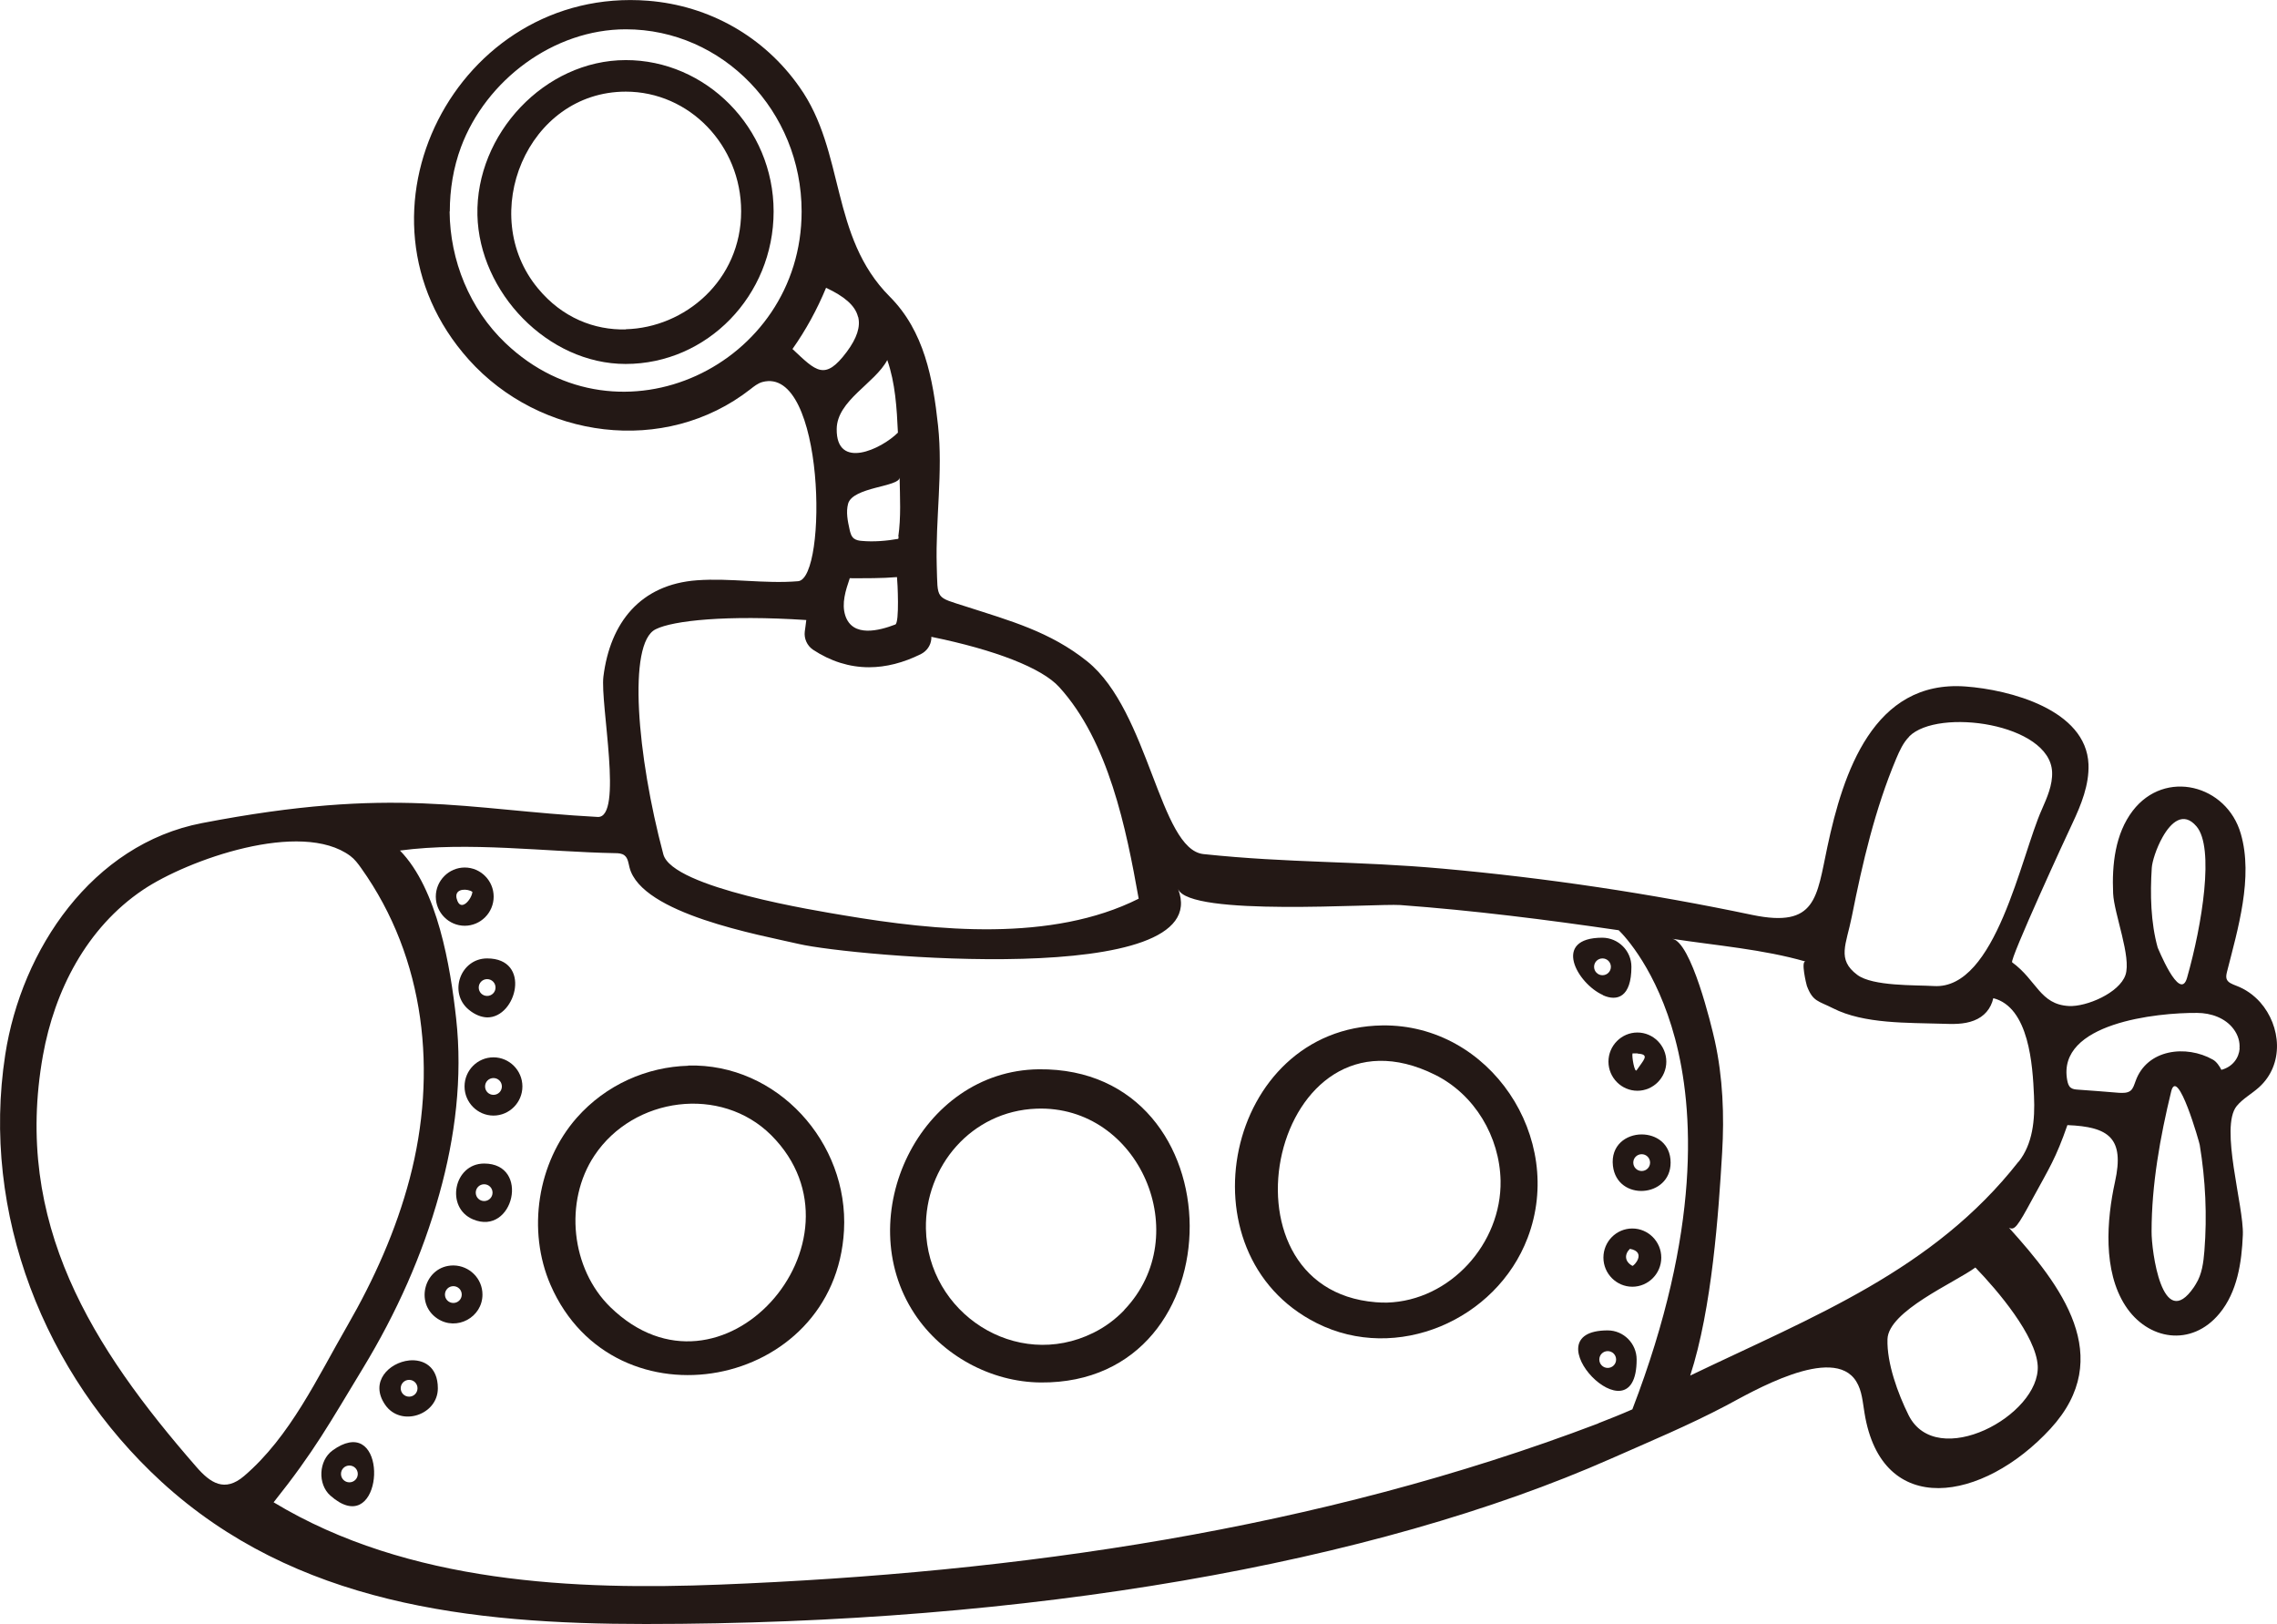<?xml version="1.0" encoding="UTF-8"?><svg id="_レイヤー_2" xmlns="http://www.w3.org/2000/svg" viewBox="0 0 122 87"><defs><style>.cls-1{fill:#231815;}</style></defs><g id="_レイヤー_1-2"><g><path class="cls-1" d="M121.1,53.7c-.35-.39-.78-.7-1.29-.89-.2-.08-.44-.16-.51-.36-.04-.12-.01-.25,.02-.38,.58-2.28,1.42-5.07,.74-7.4-.75-2.62-4.06-3.49-5.79-1.23-.94,1.23-1.12,2.88-1.05,4.43,.05,1.09,.99,3.41,.66,4.37s-2.09,1.71-3.03,1.66c-1.55-.08-1.72-1.38-3.04-2.34-.16-.11,2.93-6.83,3.23-7.45,.47-1,.9-2.06,.86-3.16-.12-2.94-4.25-4-6.59-4.17-4.94-.36-6.56,4.64-7.4,8.59-.58,2.72-.59,4.36-4.02,3.65-5.48-1.15-11.02-1.98-16.59-2.48-4.64-.42-8.17-.29-12.82-.78-2.35-.25-2.91-7.65-6.22-10.32-1.99-1.6-4.17-2.19-6.46-2.93-1.71-.55-1.55-.35-1.61-2.2-.07-2.52,.34-5,.07-7.51-.27-2.51-.74-5.06-2.59-6.91-3.21-3.22-2.37-7.75-4.83-11.22C40.95,1.97,38.01,.3,34.72,.04c-10.22-.8-16.57,11.44-9.61,19.22,3.81,4.26,10.51,5.18,15.1,1.59,.19-.15,.39-.31,.63-.38,3.37-.92,3.51,10.54,1.92,10.67-1.8,.15-3.61-.18-5.41-.05-3.04,.22-4.66,2.27-5.02,5.16-.18,1.45,1.08,7.6-.31,7.52-7.11-.38-10.82-1.67-21.2,.33-5.87,1.13-9.67,6.76-10.54,12.41-1.31,8.5,2.09,17.11,8.36,22.87,7.17,6.58,16.6,7.63,25.95,7.63,20.47,0,38.99-3.23,51.73-8.86,2.08-.92,4.17-1.79,6.18-2.85,1.29-.68,5.72-3.31,6.96-1.28,.31,.5,.34,1.11,.44,1.69,.92,5.68,6.35,4.76,9.96,.84,3.54-3.85,.55-7.7-2.22-10.77,.3,.15,.45-.05,1.26-1.55,.91-1.67,1.25-2.17,1.87-3.95,2.22,.09,3.07,.69,2.55,3.04-.45,2.05-.65,4.77,.55,6.63s3.55,2.24,5.05,.42c.95-1.15,1.19-2.72,1.25-4.21,.06-1.53-1.25-5.77-.33-6.9,.33-.4,.8-.65,1.19-1,1.37-1.23,1.19-3.29,.07-4.56Zm-5.23-8.85c.45-.8,1.12-1.4,1.82-.57,.96,1.13,.31,5.23-.51,8.11-.39,1.36-1.59-1.69-1.57-1.61-.38-1.35-.41-2.89-.32-4.28,.02-.33,.24-1.05,.58-1.65Zm-13.58-5.39c1.54-1.55,7.55-.7,7.66,1.9,.03,.7-.27,1.37-.55,2.01-1.12,2.49-2.46,9.66-5.78,9.46-1.01-.06-3.28,.02-4.11-.6-1.11-.83-.59-1.62-.29-3.13,.57-2.87,1.24-5.75,2.38-8.46,.18-.42,.37-.85,.7-1.18ZM47.54,19.29c.43,1.23,.51,2.58,.57,3.89-.88,.88-3.31,2.03-3.28-.2,.02-1.53,2.05-2.44,2.71-3.69Zm.61,9.46s-.01,.08-.02,.12c-.62,.11-1.32,.17-1.96,.11-.15-.01-.3-.04-.42-.13-.14-.11-.19-.3-.23-.48-.1-.45-.2-.93-.08-1.38,.25-.91,2.77-.9,2.76-1.41,.02,1.05,.08,2.14-.07,3.17Zm-2.62,2.23c.85,0,1.7,.01,2.53-.06,.03,.24,.14,2.45-.09,2.54-.86,.33-2.29,.71-2.68-.48-.21-.65,.02-1.35,.24-2Zm.45-14c.13,.52-.06,1.13-.61,1.87-1.18,1.58-1.64,1.04-2.91-.15,.72-1.02,1.32-2.12,1.8-3.28,.96,.45,1.56,.94,1.71,1.55Zm-21.88-5.65c0-1.17,.19-2.35,.6-3.45,1.34-3.59,4.96-6.31,8.83-6.31,5.19,0,9.42,4.38,9.42,9.76,0,8.24-9.76,12.88-15.87,7.05-1.92-1.83-2.97-4.43-2.99-7.05Zm11.04,22.38c.92-.46,3.77-.77,8.06-.49-.03,.22-.05,.43-.08,.61-.05,.38,.12,.76,.44,.98,.94,.62,1.95,.94,3,.94,.91,0,1.85-.24,2.79-.71,.31-.16,.52-.46,.55-.81,0-.03,0-.07,0-.11,3.43,.7,5.92,1.67,6.85,2.69,2.65,2.91,3.59,7.58,4.26,11.34-4.66,2.34-10.84,1.73-15.81,.89-1.35-.23-9.18-1.46-9.66-3.27-1.41-5.29-1.92-11.3-.42-12.05ZM2.3,56.55c.62-3.46,2.33-6.84,5.37-8.88,2.38-1.6,8.46-3.77,11.1-1.81,.23,.17,.41,.41,.58,.65,3.46,4.85,4.09,10.98,2.6,16.64-.73,2.77-1.91,5.4-3.34,7.88-1.6,2.77-3.06,5.94-5.53,8.05-1.04,.89-1.81,.38-2.57-.5-5.57-6.39-9.81-13.05-8.21-22.03Zm83.32,19.72c-15,5.7-31.1,8-47.06,8.63-7.66,.3-16.67-.04-23.9-4.41,2.18-2.73,3-4.24,4.79-7.19s3.18-6.05,4.09-9.33c.85-3.04,1.25-6.24,.9-9.4-.31-2.79-.99-6.93-3.01-9,3.67-.49,7.79,.07,11.52,.14,.18,0,.37,.01,.51,.12,.19,.15,.21,.42,.27,.65,.64,2.49,6.98,3.61,9.09,4.1,2.76,.64,22.4,2.45,20.3-2.95,.59,1.5,10.55,.77,11.91,.86,3.92,.29,7.81,.78,11.7,1.35,.33,.32,2.04,2.14,3.02,5.81,1,3.75,1.41,10.24-2.29,19.86-.61,.27-1.22,.51-1.81,.74Zm23.56-3.1c.14,2.67-5.42,5.65-6.92,2.65-.57-1.15-1.17-2.78-1.13-4.07,.05-1.51,3.59-3.02,4.71-3.84,1.2,1.24,3.25,3.66,3.34,5.27Zm-1.03-10.93c-4.56,5.82-10.97,8.28-17.59,11.46,1.17-3.59,1.52-8.73,1.71-11.93,.12-2.01,.04-4.04-.39-6-.19-.86-1.27-5.31-2.28-5.47,2.35,.36,4.87,.56,7.15,1.22-.28-.08,.03,1.21,.06,1.3,.32,.85,.61,.8,1.4,1.2,1.66,.85,4.04,.77,5.85,.83,.57,.02,1.16,.04,1.7-.17,.55-.21,.91-.63,1.04-1.2,1.92,.49,2.11,3.6,2.18,5.24,.06,1.29-.07,2.57-.82,3.52Zm9.4,6.72c-1.7,2.49-2.28-1.97-2.27-2.98,0-2.51,.46-5.07,1.05-7.5,.34-1.4,1.52,2.76,1.53,2.86,.31,1.88,.4,3.79,.25,5.68-.05,.62-.13,1.26-.46,1.78-.04,.06-.07,.11-.1,.16Zm2.45-12.79c-.04,.52-.38,.99-.98,1.15-.1-.2-.26-.44-.46-.55-1.42-.8-3.53-.57-4.14,1.16-.07,.18-.12,.39-.27,.51-.17,.13-.41,.12-.62,.11-.74-.06-1.47-.12-2.21-.17-.13-.01-.27-.02-.38-.11-.11-.09-.15-.24-.18-.39-.57-3.07,4.82-3.63,6.96-3.61,.74,0,1.51,.27,1.95,.86,.25,.33,.35,.7,.32,1.05Z"/><path class="cls-1" d="M33.53,3.22c-4.35,0-8.05,3.97-7.95,8.31,.1,4.13,3.76,7.97,7.94,7.97,4.37,0,7.93-3.66,7.93-8.17,0-4.51-3.65-8.12-7.93-8.11Zm0,14.43c-1.68,.04-3.4-.62-4.7-2.19-3.3-3.96-.58-10.55,4.7-10.55,3.41,0,6.18,2.88,6.18,6.41,0,3.71-3.03,6.24-6.18,6.32Z"/><path class="cls-1" d="M36.88,57.1c-2.21,.06-4.41,1.01-5.98,2.79-2.11,2.4-2.67,6.04-1.4,8.96,3.42,7.83,15.25,5.61,15.72-2.92,.26-4.72-3.58-8.97-8.35-8.84Zm4.41,12.67c-2.11,2.29-5.61,3.15-8.58,.27-2.12-2.06-2.5-5.67-.86-8.13,2.1-3.15,6.78-3.77,9.47-1.09,2.81,2.81,2.12,6.62-.03,8.95Z"/><path class="cls-1" d="M55.66,57.29c-6.38,.07-10.1,7.89-6.66,13.1,1.47,2.23,4.09,3.66,6.76,3.68,10.7,.09,10.62-16.89-.1-16.78Zm4.58,12.9c-.48,.5-1.03,.91-1.66,1.22-4.14,2.05-8.89-1.06-8.97-5.58-.06-3.34,2.44-6.3,5.92-6.43,5.51-.21,8.54,6.79,4.7,10.79Z"/><path class="cls-1" d="M74.06,54.94c-8.4,.12-10.91,12.24-3.51,15.95,4.27,2.15,9.62-.15,11.3-4.57,2.04-5.35-2.02-11.46-7.79-11.38Zm.26,14.85c-.2,0-.41,0-.61-.02-8.93-.72-5.51-16.52,3.19-12.18,2.12,1.06,3.45,3.31,3.5,5.67,.06,3.37-2.71,6.43-6.08,6.53Z"/><path class="cls-1" d="M26.45,48.04c0-.86-.7-1.56-1.55-1.56s-1.55,.7-1.55,1.56,.7,1.56,1.55,1.56,1.55-.7,1.55-1.56Zm-2-.01c-.02-.44,.6-.42,.86-.25-.02,.38-.64,1.15-.84,.37-.01-.04-.02-.08-.02-.12Z"/><path class="cls-1" d="M26.1,54.51c1.58,.02,2.39-3.16,0-3.16-1.43,0-2.09,1.84-.98,2.75,.34,.28,.68,.4,.98,.41Zm0-2.05c.25,0,.45,.2,.45,.45s-.2,.45-.45,.45-.45-.2-.45-.45,.2-.45,.45-.45Z"/><path class="cls-1" d="M26.44,56.65c-.86,0-1.55,.7-1.55,1.56s.7,1.56,1.55,1.56,1.55-.7,1.55-1.56-.7-1.56-1.55-1.56Zm0,2.01c-.25,0-.45-.2-.45-.45s.2-.45,.45-.45,.45,.2,.45,.45-.2,.45-.45,.45Z"/><path class="cls-1" d="M25.94,62.34c-1.63,0-2.09,2.36-.6,2.99,2.17,.92,3.09-2.99,.6-2.99Zm0,2.01c-.25,0-.45-.2-.45-.45s.2-.45,.45-.45,.45,.2,.45,.45-.2,.45-.45,.45Z"/><path class="cls-1" d="M24.29,67.8c-1.52,0-2.12,2.01-.85,2.85,1.03,.68,2.41-.07,2.41-1.29,0-.86-.7-1.55-1.55-1.56Zm0,2.01c-.25,0-.45-.2-.45-.45s.2-.45,.45-.45,.45,.2,.45,.45-.2,.45-.45,.45Z"/><path class="cls-1" d="M21.92,72.89c-1.06,.11-2.14,1.14-1.28,2.38,.83,1.2,2.82,.55,2.82-.89,0-1.16-.77-1.57-1.55-1.49Zm0,1.94c-.25,0-.45-.2-.45-.45s.2-.45,.45-.45,.45,.2,.45,.45-.2,.45-.45,.45Z"/><path class="cls-1" d="M18.7,77.29c-.26,.05-.55,.18-.88,.42-.75,.54-.81,1.81-.12,2.42,2.63,2.33,3.17-3.26,1-2.84Zm.02,2.13c-.25,0-.45-.2-.45-.45s.2-.45,.45-.45,.45,.2,.45,.45-.2,.45-.45,.45Z"/><path class="cls-1" d="M85.88,53.32c.77,.35,1.53,.1,1.53-1.52,0-.86-.7-1.55-1.55-1.56-2.74,0-1.35,2.46,.02,3.07Zm-.02-1.97c.25,0,.45,.2,.45,.45s-.2,.45-.45,.45-.45-.2-.45-.45,.2-.45,.45-.45Z"/><path class="cls-1" d="M86.18,56.88c0,.86,.7,1.56,1.55,1.56s1.55-.7,1.55-1.56-.7-1.56-1.55-1.56-1.55,.7-1.55,1.56Zm1.56-.43c.69,.04,.31,.35-.05,.89-.11,.16-.27-.75-.22-.9,.11,0,.2,0,.28,0Z"/><path class="cls-1" d="M87.96,60.78c-.83,0-1.67,.58-1.54,1.69,.23,1.91,3.09,1.71,3.09-.18,0-1.02-.78-1.51-1.55-1.51Zm0,1.96c-.25,0-.45-.2-.45-.45s.2-.45,.45-.45,.45,.2,.45,.45-.2,.45-.45,.45Z"/><path class="cls-1" d="M87.46,65.82c-.86,0-1.55,.7-1.55,1.56s.7,1.56,1.55,1.56,1.55-.7,1.55-1.56-.7-1.56-1.55-1.56Zm0,2c-.42-.23-.43-.62-.13-.91,.92,.17,.2,.95,.13,.91Z"/><path class="cls-1" d="M87.69,72.84c0-.86-.7-1.56-1.55-1.56-4.31,0,1.55,6.1,1.55,1.56Zm-1.55,.45c-.25,0-.45-.2-.45-.45s.2-.45,.45-.45,.45,.2,.45,.45-.2,.45-.45,.45Z"/></g></g></svg>